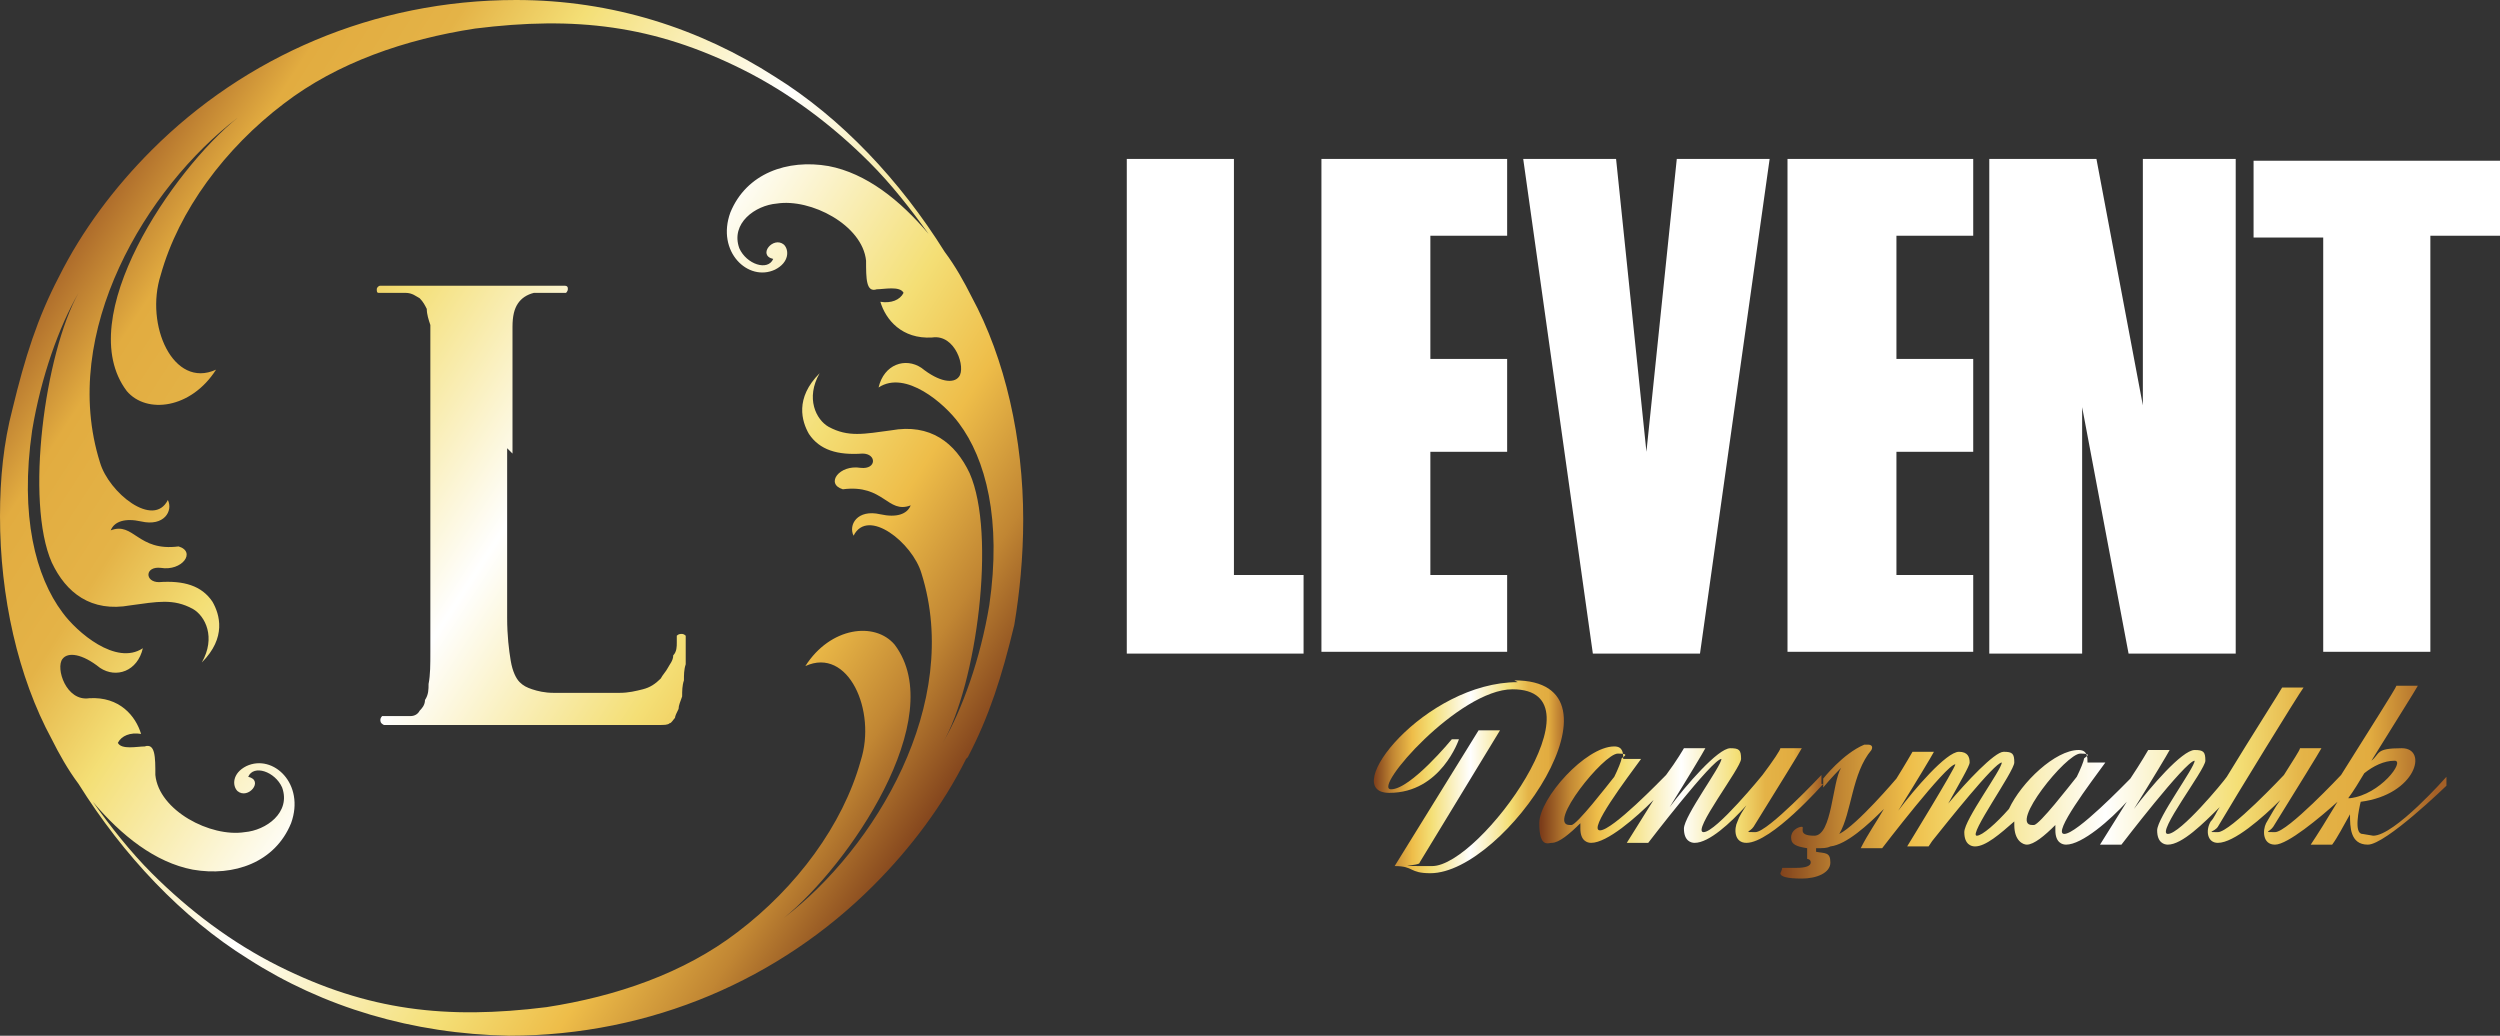 <?xml version="1.0" encoding="UTF-8" standalone="no"?>
<svg
   id="Layer_2"
   version="1.1"
   viewBox="0 0 140 58"
   sodipodi:docname="6524d60b5763853ae8e4e28b2a1b5349.svg"
   width="140"
   height="58"
   xmlns:inkscape="http://www.inkscape.org/namespaces/inkscape"
   xmlns:sodipodi="http://sodipodi.sourceforge.net/DTD/sodipodi-0.dtd"
   xmlns:xlink="http://www.w3.org/1999/xlink"
   xmlns="http://www.w3.org/2000/svg"
   xmlns:svg="http://www.w3.org/2000/svg">
  <rect x="0" y="0" width="140" height="58" fill="#333333" stroke="none"/>
  <!-- Generator: Adobe Illustrator 29.4.0, SVG Export Plug-In . SVG Version: 2.1.0 Build 152)  -->
  <defs
     id="defs26">
    <style
       id="style2">
      .st0 {
        fill: url(#linear-gradient2);
      }

      .st1 {
        fill: #fff;
      }

      .st2 {
        fill: url(#linear-gradient1);
      }

      .st3 {
        fill: url(#linear-gradient3);
      }

      .st4 {
        fill: url(#linear-gradient);
        fill-rule: evenodd;
      }
    </style>
    <linearGradient
       id="linear-gradient"
       x1="53.6"
       y1="45"
       x2="3.8"
       y2="12.8"
       gradientUnits="userSpaceOnUse">
      <stop
         offset="0"
         stop-color="#7b3c1a"
         id="stop4" />
      <stop
         offset=".1"
         stop-color="#c18633"
         id="stop6" />
      <stop
         offset=".2"
         stop-color="#eebd49"
         id="stop8" />
      <stop
         offset=".3"
         stop-color="#f4df76"
         id="stop10" />
      <stop
         offset=".5"
         stop-color="#fff"
         id="stop12" />
      <stop
         offset=".7"
         stop-color="#f4df76"
         id="stop14" />
      <stop
         offset=".8"
         stop-color="#e4b347"
         id="stop16" />
      <stop
         offset=".9"
         stop-color="#e2ac40"
         id="stop18" />
      <stop
         offset="1"
         stop-color="#a46027"
         id="stop20" />
    </linearGradient>
    <linearGradient
       id="linear-gradient1"
       x1="76.9"
       y1="43.6"
       x2="87.8"
       y2="43.6"
       xlink:href="#linear-gradient" />
    <linearGradient
       id="linear-gradient2"
       x1="86.3"
       y1="44.6"
       x2="102"
       y2="44.6"
       xlink:href="#linear-gradient" />
    <linearGradient
       id="linear-gradient3"
       x1="99.4"
       y1="43.7"
       x2="136.4"
       y2="43.7"
       xlink:href="#linear-gradient" />
    <linearGradient
       inkscape:collect="always"
       xlink:href="#linear-gradient"
       id="linearGradient46"
       gradientUnits="userSpaceOnUse"
       x1="53.6"
       y1="45"
       x2="3.8"
       y2="12.8" />
  </defs>
  <sodipodi:namedview
     id="namedview24"
     bordercolor="#666666"
     borderopacity="1.0"
     inkscape:pagecheckerboard="0"
     inkscape:pageopacity="0.0"
     inkscape:pageshadow="2"
     pagecolor="#ffffff" />
  <g
     id="g43">
    <path
       class="st4"
       d="m 1.8,24.1 c 0.5,-3 1.5,-5.8 2.6,-7.7 -1.9,3.4 -3,11.7 -1.5,15.1 0.8,1.7 2.2,2.8 4.4,2.4 1.5,-0.2 2.4,-0.4 3.5,0.2 0.7,0.4 1.3,1.6 0.5,3 1.4,-1.4 1,-2.7 0.6,-3.4 -0.6,-0.9 -1.6,-1.2 -3,-1.1 -0.8,0 -0.8,-0.9 0.1,-0.8 1.2,0.2 2,-0.9 1,-1.2 C 7.7,30.9 7.5,29.2 6.2,29.7 6.4,29.2 7,29 7.9,29.2 9.2,29.5 9.7,28.6 9.4,28 8.6,29.6 6.1,27.6 5.6,25.9 3.3,18.6 8.2,10.5 13.3,6.6 9.7,9.5 4,17.8 7.1,21.9 c 1.1,1.3 3.6,1 5,-1.2 -2.4,1.1 -4,-2.5 -3.1,-5.3 1,-3.6 3.6,-7.1 6.9,-9.6 3,-2.3 6.8,-3.6 10.7,-4.2 5.6,-0.7 10,-0.2 15,2.3 2.6,1.3 5,3.1 7.1,5.2 1.2,1.2 2.3,2.6 3.3,4 -1.6,-1.9 -3.5,-3.4 -5.6,-3.8 -2.3,-0.4 -4.6,0.4 -5.5,2.6 -0.8,2.2 1,3.9 2.5,3.2 0.8,-0.4 0.8,-1.1 0.5,-1.4 -0.6,-0.5 -1.5,0.6 -0.6,0.8 -0.3,0.7 -1.5,0.3 -1.9,-0.6 -0.5,-1.4 0.9,-2.4 2.1,-2.5 1.9,-0.3 4.8,1.2 5,3.2 0,1 0,1.8 0.6,1.6 0.4,0 1.3,-0.2 1.5,0.2 -0.2,0.4 -0.7,0.6 -1.3,0.5 0.3,1 1.2,2.1 2.9,2 1.3,-0.2 1.9,1.7 1.5,2.2 -0.3,0.4 -1.1,0.3 -2.1,-0.5 -0.9,-0.6 -2.1,-0.2 -2.4,1.1 1.5,-1 3.7,0.9 4.5,2 1.5,2 2.4,5.4 1.7,10.2 -0.5,3 -1.5,5.8 -2.6,7.7 1.9,-3.3 3,-11.7 1.5,-15.1 -0.8,-1.7 -2.2,-2.8 -4.4,-2.4 -1.5,0.2 -2.4,0.4 -3.5,-0.2 -0.7,-0.4 -1.3,-1.6 -0.5,-3 -1.4,1.4 -1,2.7 -0.6,3.4 0.6,0.9 1.6,1.2 3,1.1 0.8,0 0.8,0.9 -0.1,0.8 -1.2,-0.2 -2,0.9 -1,1.2 2.3,-0.3 2.5,1.4 3.8,0.9 -0.2,0.5 -0.8,0.7 -1.7,0.5 -1.3,-0.3 -1.8,0.6 -1.5,1.2 0.8,-1.6 3.3,0.4 3.8,2.1 2.3,7.3 -2.6,15.4 -7.7,19.3 3.6,-2.9 9.3,-11.2 6.2,-15.3 -1.1,-1.3 -3.6,-1 -5,1.2 2.4,-1.1 4,2.5 3.1,5.3 -1,3.6 -3.6,7.1 -6.9,9.6 -3,2.3 -6.8,3.6 -10.7,4.2 -5.6,0.7 -10,0.2 -15,-2.3 -2.6,-1.3 -5,-3.1 -7.1,-5.2 -1.2,-1.2 -2.3,-2.6 -3.3,-4 1.6,1.9 3.5,3.4 5.6,3.8 2.3,0.4 4.6,-0.4 5.5,-2.6 0.8,-2.2 -1,-3.9 -2.5,-3.2 -0.8,0.4 -0.8,1.1 -0.5,1.4 0.6,0.5 1.5,-0.6 0.6,-0.8 0.3,-0.7 1.5,-0.3 1.9,0.6 0.5,1.4 -0.9,2.4 -2.1,2.5 -1.9,0.3 -4.8,-1.2 -5,-3.2 0,-1 0,-1.8 -0.6,-1.6 C 7.7,41.8 6.8,42 6.6,41.6 6.8,41.2 7.3,41 7.9,41.1 7.6,40.1 6.7,39 5,39.1 3.7,39.3 3.1,37.4 3.5,36.9 3.8,36.5 4.6,36.6 5.6,37.4 6.5,38 7.7,37.6 8,36.3 6.5,37.3 4.3,35.4 3.5,34.3 2,32.3 1.1,28.9 1.8,24.1 m 26.9,1.3 v -2.6 c 0,-0.7 0,-1.3 0,-1.8 0,-0.5 0,-0.9 0,-1.2 0,-0.3 0,-0.6 0,-0.8 0,-0.2 0,-0.5 0,-0.7 0,-0.6 0.1,-1 0.3,-1.3 0.2,-0.3 0.5,-0.5 0.9,-0.6 0.2,0 0.4,0 0.7,0 0.2,0 0.5,0 0.6,0 0.1,0 0.4,0 0.5,0 0,0 0.1,-0.1 0.1,-0.2 0,-0.1 0,-0.2 -0.2,-0.2 -0.1,0 -0.3,0 -0.5,0 -0.3,0 -0.7,0 -1.1,0 -0.4,0 -0.9,0 -1.3,0 -0.4,0 -0.8,0 -1.2,0 -0.4,0 -0.7,0 -0.9,0 -0.2,0 -0.5,0 -0.9,0 -0.4,0 -0.7,0 -1.2,0 -0.4,0 -0.9,0 -1.3,0 -0.4,0 -0.9,0 -1.3,0 -0.3,0 -0.4,0 -0.6,0 -0.1,0 -0.2,0.1 -0.2,0.2 0,0.1 0,0.2 0.1,0.2 0.1,0 0.2,0 0.4,0 0.2,0 0.4,0 0.6,0 0.2,0 0.4,0 0.5,0 0.4,0 0.6,0.2 0.8,0.3 0.2,0.2 0.3,0.4 0.4,0.6 0,0.3 0.1,0.6 0.2,0.9 0,0.2 0,0.4 0,0.7 0,0.2 0,0.5 0,0.8 0,0.3 0,0.7 0,1.2 0,0.5 0,1.1 0,1.8 v 8.5 c 0,1 0,2 0,2.9 0,0.9 0,1.7 0,2.4 0,0.7 0,1.3 -0.1,1.8 0,0.3 0,0.6 -0.2,0.9 0,0.3 -0.2,0.5 -0.3,0.6 -0.1,0.2 -0.3,0.3 -0.5,0.3 -0.2,0 -0.3,0 -0.5,0 -0.2,0 -0.4,0 -0.7,0 -0.3,0 -0.3,0 -0.4,0 0,0 -0.1,0.1 -0.1,0.2 0,0.1 0,0.2 0.2,0.3 0.1,0 0.3,0 0.5,0 0.3,0 0.7,0 1.1,0 0.4,0 0.8,0 1.2,0 0.4,0 0.8,0 1.1,0 0.3,0 0.6,0 0.8,0 0.5,0 0.9,0 1.3,0 0.4,0 0.9,0 1.3,0 0.4,0 0.9,0 1.4,0 0.7,0 1.6,0 2.5,0 0.9,0 2,0 3.2,0 1.2,0 0.8,0 1,0 0.3,0 0.5,0 0.6,-0.1 0.1,0 0.2,-0.2 0.3,-0.3 0,-0.1 0.1,-0.3 0.2,-0.5 0,-0.2 0.1,-0.4 0.2,-0.7 0,-0.3 0,-0.6 0.1,-0.9 0,-0.3 0,-0.6 0.1,-0.9 0,-0.3 0,-0.6 0,-0.8 0,-0.2 0,-0.4 0,-0.4 0,-0.2 0,-0.3 0,-0.4 0,0 -0.1,-0.1 -0.2,-0.1 -0.1,0 -0.2,0 -0.3,0.1 0,0 0,0.2 0,0.4 0,0.2 0,0.5 -0.2,0.7 0,0.3 -0.2,0.5 -0.3,0.7 -0.1,0.2 -0.3,0.4 -0.4,0.6 -0.3,0.3 -0.6,0.5 -1,0.6 -0.4,0.1 -0.8,0.2 -1.3,0.2 -0.5,0 -1,0 -1.6,0 -0.9,0 -1.6,0 -2.1,0 -0.5,0 -0.9,-0.1 -1.2,-0.2 -0.3,-0.1 -0.5,-0.2 -0.7,-0.4 -0.2,-0.2 -0.4,-0.6 -0.5,-1.2 -0.1,-0.6 -0.2,-1.4 -0.2,-2.4 0,-1 0,-2.2 0,-3.6 v -5.9 z m 25.5,17 c 1.2,-2.3 1.9,-4.5 2.6,-7.4 0.3,-1.8 0.5,-3.8 0.5,-5.9 0,-4.5 -1,-9 -2.9,-12.5 C 54,15.8 53.5,14.9 52.9,14.1 50.4,10.1 47.1,6.6 43.4,4.3 39.2,1.6 34.3,0 28.9,0 v 0 c 0,0 0,0 0,0 V 0 C 20.9,0 13.7,3.2 8.5,8.4 6.4,10.5 4.6,12.9 3.3,15.5 v 0 C 2.1,17.8 1.4,20 0.7,22.9 0.2,24.8 0,26.8 0,28.9 c 0,4.5 1,9 2.9,12.5 0.4,0.8 0.9,1.7 1.5,2.5 2.5,4 5.8,7.5 9.5,9.8 4.2,2.7 9.2,4.2 14.6,4.3 v 0 c 0,0 0,0 0,0 v 0 c 8,0 15.2,-3.2 20.4,-8.4 2.1,-2.1 3.9,-4.5 5.2,-7.1 v 0 z"
       id="path29"
       style="fill:url(#linearGradient46)" />
    <g
       id="g41">
      <path
         class="st1"
         d="M 73,36.6 H 63.1 V 8.9 h 6 V 32.2 H 73 v 4.3 z M 74,8.9 h 10.4 v 4.3 c 0,0 -4.3,0 -4.3,0 v 6.9 h 4.3 v 5.2 h -4.3 v 6.9 h 4.3 v 4.3 c 0,0 -10.4,0 -10.4,0 z m 16.5,0 1.7,16.4 1.7,-16.4 h 5.2 l -3.9,27.7 h -6 L 85.3,8.9 Z m 9.6,0 h 10.4 v 4.3 c 0,0 -4.3,0 -4.3,0 v 6.9 h 4.3 v 5.2 h -4.3 v 6.9 h 4.3 v 4.3 c 0,0 -10.4,0 -10.4,0 z m 11.3,0 h 6 L 120,22.7 V 8.9 h 5.2 v 27.7 h -6 l -2.6,-13.8 v 13.8 h -5.2 z m 28.6,0 v 4.3 h -3.9 v 23.3 h -6 V 13.3 h -3.9 V 9 H 140 Z"
         id="path31" />
      <g
         id="g39">
        <path
           class="st2"
           d="m 85,38.2 c -5.2,0 -10.1,6.2 -7.2,6.2 2.9,0 3.9,-3 3.9,-3 h -0.4 c 0,0 -2.3,2.8 -3.4,2.8 -1.1,0 3.8,-5.6 6.8,-5.6 5.3,0 -1.8,9.9 -4.5,9.9 -2.7,0 -0.6,0 -0.7,-0.2 L 84,40.9 h -1.2 l -4.7,7.6 c 1.1,0 0.8,0.4 2,0.4 4.2,0 11.5,-10.8 4.7,-10.8 z"
           id="path33"
           style="fill:url(#linear-gradient1)" />
        <path
           class="st0"
           d="m 102,43.9 v -0.5 c 0,0 -3,3.2 -3.7,3.2 -0.7,0 -0.3,0 -0.1,-0.3 1.3,-2.1 2.6,-4.2 2.7,-4.4 h -1.2 c 0,0.1 -0.4,0.7 -1,1.5 v 0 c 0,0 -2.6,3.2 -3.3,3.2 -0.7,0 2.1,-3.6 2.1,-4.1 0,-0.5 -0.1,-0.6 -0.6,-0.6 -0.7,0 -2.5,2.1 -3.4,3.3 1,-1.6 1.9,-3.1 2,-3.3 h -1.2 c 0,0 -0.4,0.7 -1,1.5 -0.3,0.3 -3,3.1 -3.7,3.1 -0.7,0 1.5,-2.9 2.3,-4 h -1 c 0,-0.3 0,-0.7 -0.5,-0.7 -1.6,0 -4.2,2.9 -4.2,4.3 0,1.4 0.5,1.1 0.7,1.1 0.4,0 1,-0.5 1.6,-1.1 0,0.1 0,0.2 0,0.3 0,0.7 0.4,0.8 0.6,0.8 0.9,0 2.5,-1.4 3.5,-2.4 -0.5,0.8 -1,1.6 -1.5,2.4 h 1.2 c 0,0 3.6,-4.7 4.1,-4.7 0.5,0 0,0 0,0 0,0.4 -2.1,3.2 -2.1,3.9 0,0.7 0.4,0.8 0.6,0.8 0.8,0 2,-1.1 2.9,-2.1 -0.2,0.3 -0.4,0.6 -0.5,0.9 -0.2,0.4 -0.2,1.2 0.5,1.2 1.4,0 4.3,-3.3 4.3,-3.3 z m -14.1,2.3 c -1.3,0 1.9,-4 2.7,-4 0.8,0 0.2,0.2 0.2,0.3 0,0.1 -0.2,0.6 -0.4,1 C 90,44 88.3,46.2 88,46.2 Z"
           id="path35"
           style="fill:url(#linear-gradient2)" />
        <path
           class="st3"
           d="m 132.3,46.7 c -0.5,0 -0.2,-1.4 -0.1,-1.8 3.1,-0.4 3.8,-3 2.3,-3 -1.5,0 -1.2,0.3 -1.7,0.7 1.3,-2.1 2.5,-4 2.6,-4.2 h -1.2 c 0,0.1 -1.6,2.6 -3.1,5 v 0 c 0,0 -3,3.2 -3.7,3.2 -0.7,0 -0.3,0 -0.1,-0.3 1.3,-2.1 2.6,-4.2 2.7,-4.4 h -1.2 c 0,0.1 -0.4,0.7 -0.9,1.5 0,0 -3,3.2 -3.7,3.2 -0.7,0 -0.2,0 0,-0.3 1,-1.7 4.5,-7.4 4.8,-7.8 h -1.2 c -0.1,0.2 -1.7,2.7 -3.1,5 -0.2,0.3 -2.6,3.2 -3.3,3.2 -0.7,0 2.1,-3.6 2.1,-4.1 0,-0.5 -0.1,-0.6 -0.6,-0.6 -0.7,0 -2.5,2.1 -3.4,3.3 1,-1.6 1.9,-3.1 2,-3.3 h -1.2 c 0,0 -0.4,0.7 -1,1.6 -0.3,0.3 -3,3.1 -3.7,3.1 -0.7,0 1.5,-2.9 2.3,-4 h -1 c 0,-0.3 0,-0.7 -0.5,-0.7 -1.3,0 -3.2,1.8 -3.9,3.3 -0.7,0.8 -1.5,1.5 -1.8,1.5 -0.5,0 2.1,-3.6 2.1,-4.1 0,-0.5 -0.1,-0.6 -0.6,-0.6 -0.5,0 -2.1,1.7 -3.1,2.9 0.6,-1.1 1.2,-2.1 1.2,-2.3 0,-0.3 -0.1,-0.6 -0.6,-0.6 -0.7,0 -2.5,2.1 -3.4,3.3 1,-1.6 1.9,-3.1 2,-3.3 h -1.2 c 0,0 -0.4,0.7 -0.9,1.5 v 0 c 0,0 -2.2,2.6 -3.2,3.1 0.7,-1.2 0.7,-3.4 1.8,-4.7 0.1,-0.2 0,-0.3 -0.2,-0.3 -0.2,0 -0.1,0 -0.2,0 -1.2,0.5 -2.3,1.9 -2.3,1.9 v 0.5 c 0.4,-0.5 1,-1.1 1,-1.1 -0.5,0.8 -0.5,3.8 -1.5,3.8 -1,0 -0.5,-0.5 -0.7,-0.5 -0.2,0 -0.6,0.2 -0.6,0.6 0,0.4 0.3,0.5 0.9,0.6 v 0.6 c 0,0 0.2,0 0.2,0.2 0,0.2 -0.3,0.3 -0.8,0.3 -0.5,0 -0.6,0 -0.8,0 0,0.1 -0.1,0.3 -0.1,0.3 0,0.2 0.4,0.3 1.2,0.3 0.8,0 1.6,-0.3 1.6,-0.9 0,-0.6 -0.3,-0.5 -0.8,-0.6 v -0.2 c 0.4,0 0.6,0 0.8,-0.1 0.9,-0.1 2.1,-1.2 3,-2.1 -0.4,0.7 -0.9,1.4 -1.3,2.2 h 1.2 c 0,0 3.6,-4.7 4.1,-4.7 0.5,0 0,0 0,0 0,0.2 -2.7,4.6 -2.7,4.6 h 1.2 c 0,0 0,0 0.2,-0.3 0.8,-1 3.5,-4.4 3.9,-4.4 0.4,0 0,0 0,0 0,0.4 -2.1,3.2 -2.1,3.9 0,0.7 0.4,0.8 0.6,0.8 0.6,0 1.4,-0.7 2.2,-1.4 0,0 0,0.2 0,0.2 0,0.9 0.5,1.1 0.7,1.1 0.4,0 1,-0.5 1.6,-1.1 0,0.1 0,0.2 0,0.3 0,0.7 0.4,0.8 0.6,0.8 0.9,0 2.5,-1.4 3.4,-2.4 -0.5,0.8 -1,1.6 -1.5,2.4 h 1.2 c 0,0 3.6,-4.7 4.1,-4.7 0.5,0 0,0 0,0 0,0.4 -2.1,3.2 -2.1,3.9 0,0.7 0.4,0.8 0.6,0.8 0.8,0 2,-1.2 2.9,-2.1 -0.2,0.3 -0.3,0.6 -0.5,0.8 -0.3,0.5 -0.2,1.2 0.4,1.2 0.9,0 2.5,-1.4 3.5,-2.4 -0.3,0.4 -0.5,0.8 -0.8,1.3 -0.2,0.4 -0.2,1.2 0.5,1.2 0.7,0 2.5,-1.5 3.5,-2.4 -0.6,1 -1.1,1.8 -1.5,2.4 h 1.2 c 0.3,-0.4 0.6,-1 1,-1.7 0,0.7 0,1.7 1,1.7 1,0 4.4,-3.3 4.4,-3.3 v -0.5 c 0,0 -2.9,3.3 -4.1,3.3 z m -18.5,-0.5 c -1.3,0 1.9,-4 2.7,-4 0.8,0 0.2,0.2 0.2,0.3 0,0.1 -0.2,0.6 -0.4,1 -0.4,0.5 -2.1,2.7 -2.4,2.7 z m 17.7,-1.5 c 0.3,-0.4 0.6,-0.9 0.9,-1.4 0.5,-0.4 1.1,-0.7 1.7,-0.7 0.6,0 -0.8,1.9 -2.5,2.1 z"
           id="path37"
           style="fill:url(#linear-gradient3)" />
      </g>
    </g>
  </g>
</svg>
